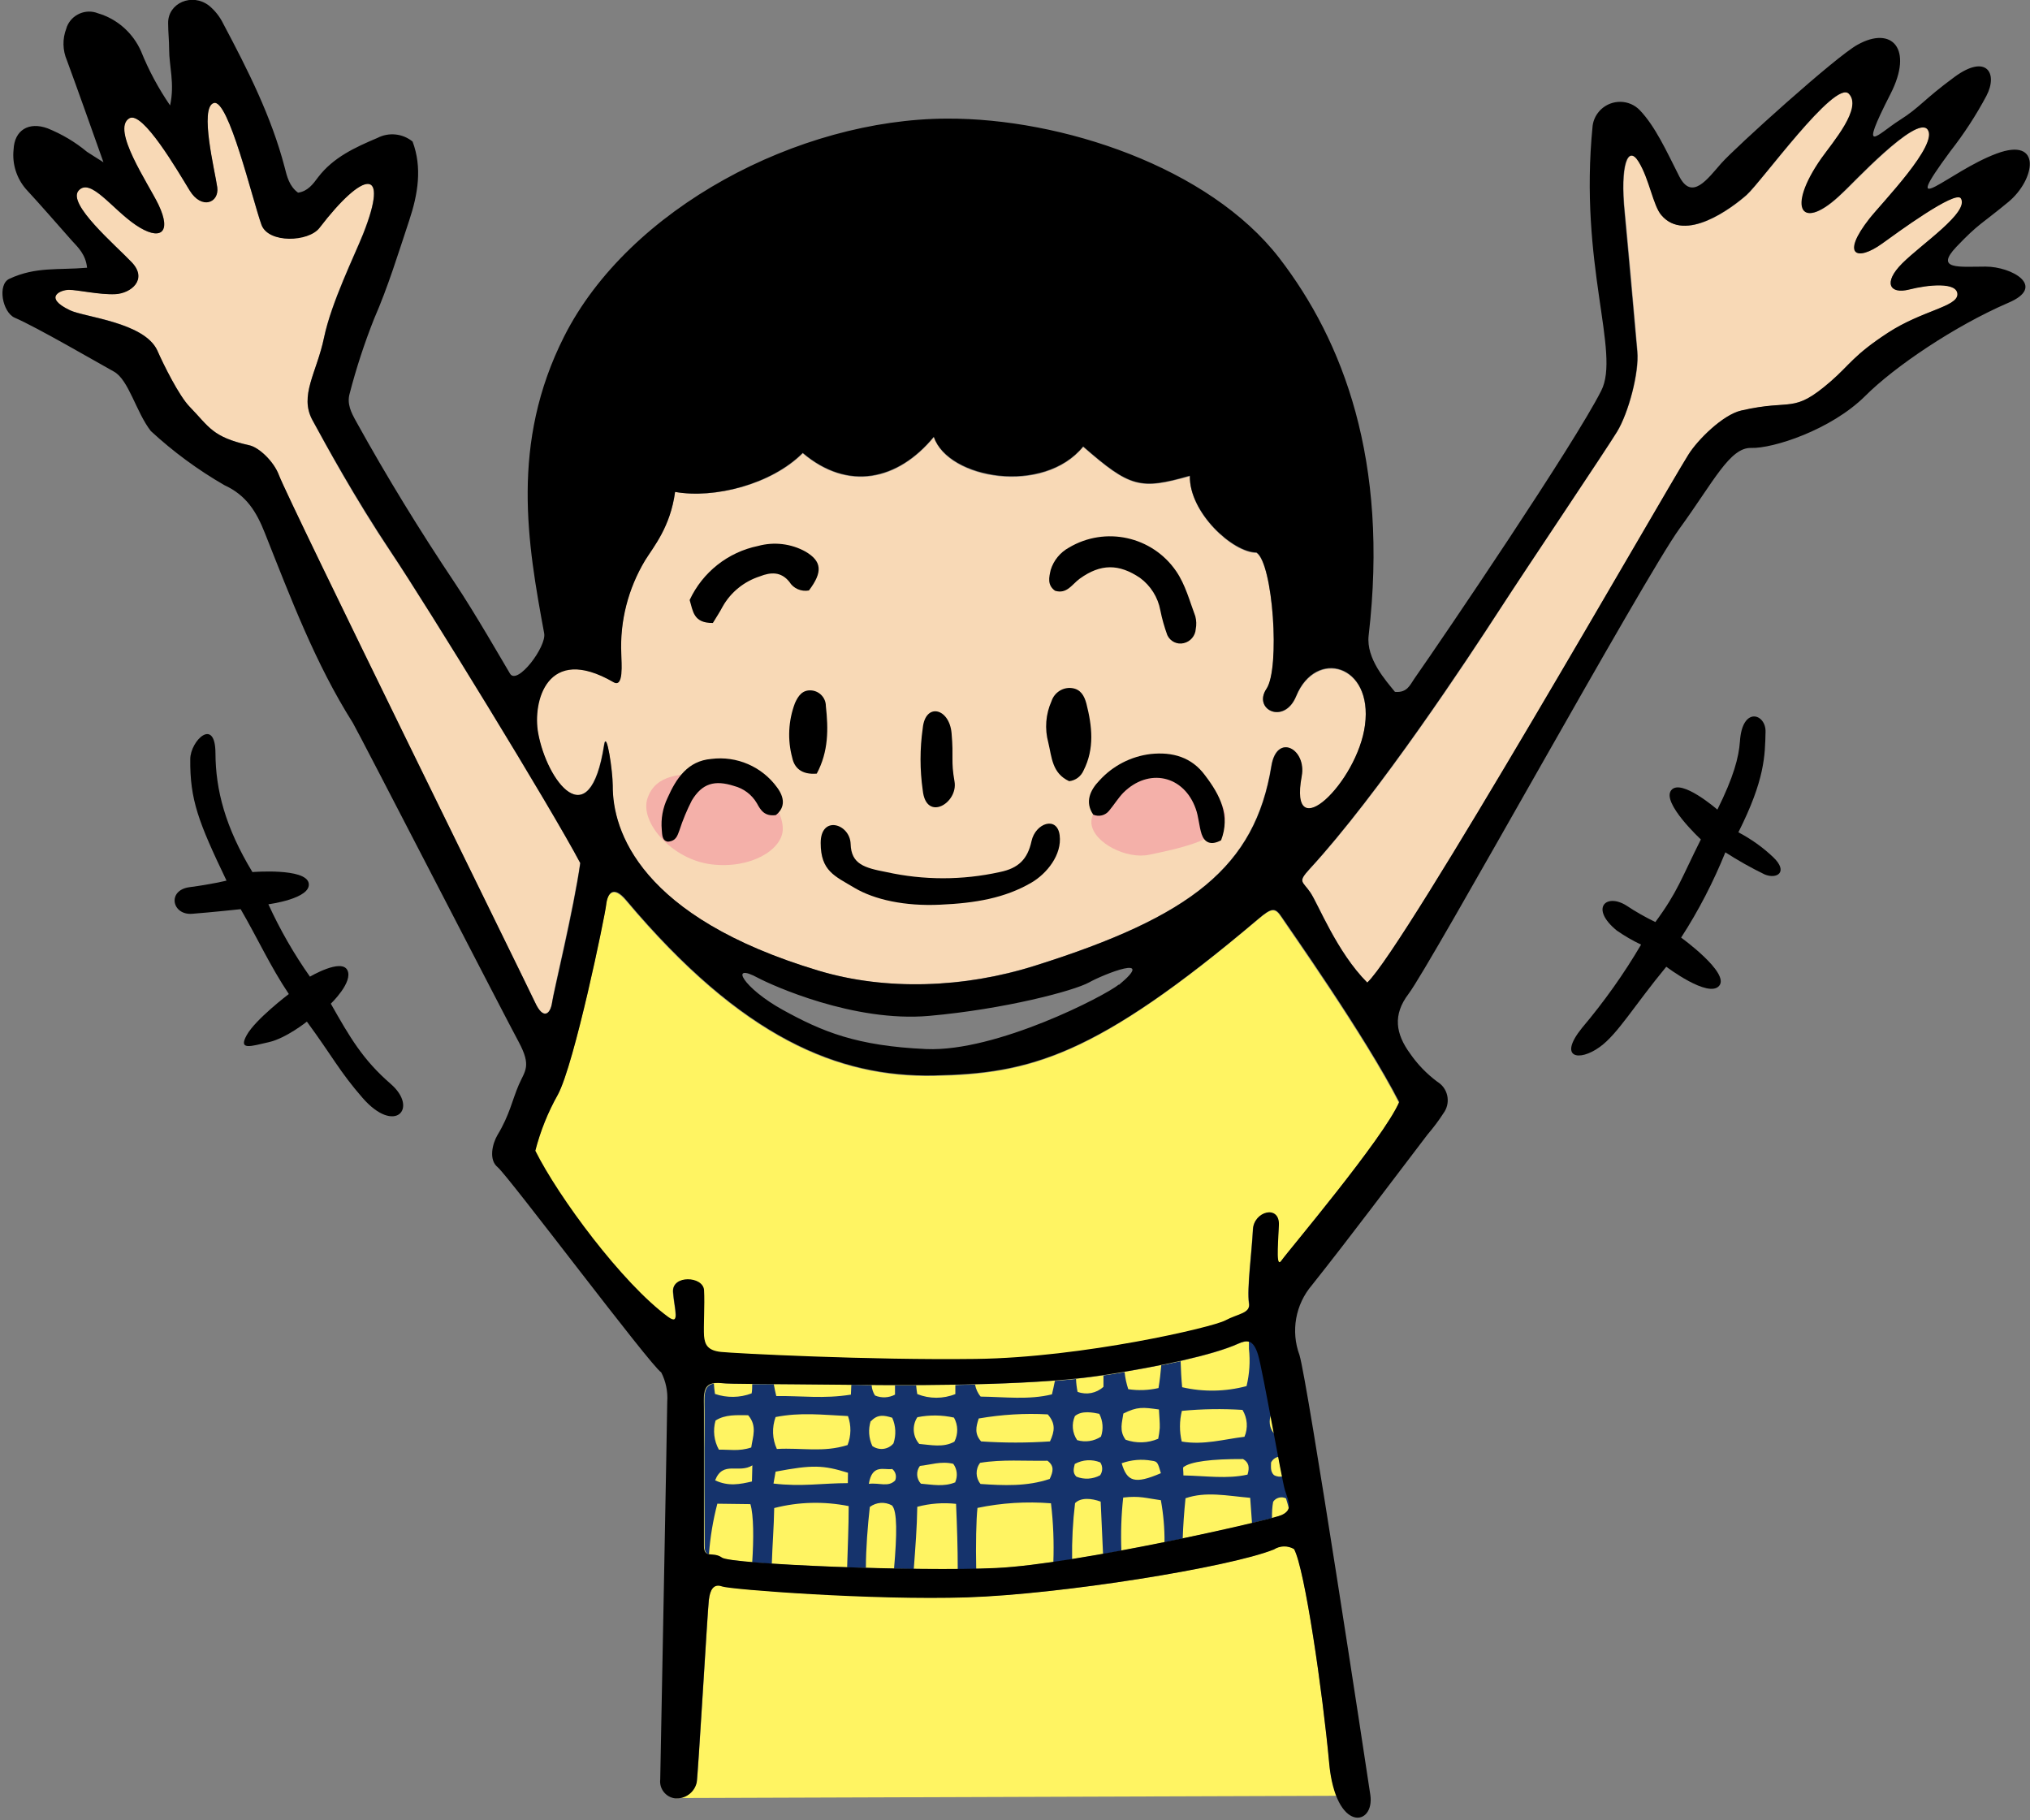 <?xml version="1.0" encoding="utf-8"?>
<!-- Generator: Adobe Illustrator 25.0.0, SVG Export Plug-In . SVG Version: 6.00 Build 0)  -->
<svg version="1.1" id="レイヤー_1" xmlns="http://www.w3.org/2000/svg" xmlns:xlink="http://www.w3.org/1999/xlink" x="0px"
	 y="0px" viewBox="0 0 145 130" style="enable-background:new 0 0 145 130;" xml:space="preserve">
<rect x="0" y="0" width="145" height="130" fill="#808080" stroke="none"/>
<style type="text/css">
	.st0{fill:#FFF462;}
	.st1{fill:none;}
	.st2{fill:#15336C;}
	.st3{fill:#F8D9B6;}
	.st4{fill:#F4B0A9;}
</style>
<g id="レイヤー_2_1_">
	<g id="design">
		<path class="st0" d="M48.54,128.41h-0.35C48.31,128.43,48.42,128.43,48.54,128.41z"/>
		<path class="st0" d="M94.95,125.89c-0.47-5.02-1.76-13.9-2.51-15.28c-0.45-0.26-1-0.25-1.44,0.03c-3.2,1.29-15.2,3.23-21.91,3.42
			c-6.71,0.19-16.88-0.55-17.5-0.78c-0.62-0.23-0.87,0.23-0.95,0.96c-0.09,0.73-0.78,12.68-0.87,13.05
			c-0.15,0.58-0.62,1.02-1.21,1.12l46.92-0.16C95.19,127.49,95.01,126.7,94.95,125.89z"/>
		<path class="st0" d="M48.06,92.3c-0.09-1.23,2.15-1.12,2.21-0.12c0.06,1.01-0.06,2.65,0,3.27c0.06,0.62,0.28,1.05,1.21,1.14
			s10.61,0.59,18.22,0.5c7.61-0.09,16.89-2.26,17.8-2.75c0.91-0.49,1.82-0.5,1.7-1.24c-0.16-1,0.21-3.72,0.28-5.25
			c0.06-1.31,1.92-1.8,1.85-0.32c-0.09,1.68-0.21,3.09,0.2,2.51c0.41-0.58,7.27-8.7,8.39-11.29c-2.41-4.72-7.93-12.51-8.39-13.23
			c-0.46-0.72-0.72-0.67-1.68,0.15c-11.64,9.85-16.32,11.04-23.14,11.17c-6.82,0.13-13.7-2.65-21.99-12.51
			c-0.94-1.12-1.36-0.5-1.44,0.33c-0.09,0.83-2.26,11.34-3.45,13.55c-0.72,1.27-1.26,2.63-1.63,4.05c1.66,3.31,6.21,9.47,9.49,11.87
			C48.59,94.73,48.16,93.53,48.06,92.3z"/>
		<path class="st0" d="M50.28,110.4c0,0.97,0.63,0.38,1.29,0.85s13.93,1,19.61,0.74c5.68-0.27,19.51-3.4,20.36-3.78
			c0.85-0.38,0.5-1,0.26-1.8c-0.24-0.8-1.57-8.53-1.92-9.65s-0.81-1.07-1.45-0.78c-1.72,0.77-5.45,1.6-9.69,2.25
			c-4.24,0.65-11.24,0.74-17.81,0.67c-6.57-0.08-8.72-0.05-9.35-0.12c-1.58-0.16-1.25,0.81-1.28,2.42
			C50.26,103.62,50.27,109.43,50.28,110.4z"/>
		<path class="st1" d="M78.75,99.02c0-0.27,0-0.54,0-0.81h-0.03c-0.59,0.09-1.25,0.17-1.94,0.24c0.01,0.31,0.05,0.62,0.11,0.92
			C77.53,99.63,78.25,99.49,78.75,99.02z"/>
		<path class="st1" d="M75.06,99.56c0.08-0.3,0.14-0.63,0.21-0.96c-1.73,0.13-3.66,0.22-5.69,0.26c0.05,0.31,0.19,0.61,0.4,0.85
			C71.68,99.73,73.4,99.97,75.06,99.56z"/>
		<path class="st1" d="M90.88,102.33l0.11,0.05l-0.26-1.39C90.54,101.43,90.59,101.94,90.88,102.33z"/>
		<path class="st1" d="M88.96,98.98c0.21-0.87,0.27-1.77,0.17-2.66c0-0.18,0-0.35,0-0.53c-0.25-0.01-0.5,0.05-0.71,0.17
			c-1.35,0.54-2.75,0.95-4.17,1.23c0,0.63,0.05,1.24,0.11,1.86C85.87,99.42,87.46,99.39,88.96,98.98z"/>
		<path class="st1" d="M82.67,99.12c0.09-0.5,0.16-1.06,0.2-1.63c-0.83,0.17-1.71,0.33-2.62,0.5c0.04,0.42,0.13,0.83,0.26,1.22
			C81.23,99.32,81.97,99.29,82.67,99.12z"/>
		<path class="st1" d="M60.74,99.6l0.03-0.7l-5.52-0.05c0.04,0.29,0.1,0.57,0.18,0.85C57.25,99.68,58.77,99.89,60.74,99.6z"/>
		<path class="st1" d="M53.65,99.5c0-0.22,0.03-0.44,0.04-0.66c-1.21,0-1.83-0.03-2.12-0.06c-0.2-0.03-0.41-0.03-0.62,0
			c0,0.25,0.05,0.5,0.08,0.74C51.88,99.82,52.81,99.82,53.65,99.5z"/>
		<path class="st1" d="M63.85,99.58c0-0.22,0-0.44,0-0.66h-1.69c0.02,0.26,0.1,0.51,0.24,0.73C62.87,99.84,63.41,99.82,63.85,99.58z
			"/>
		<path class="st1" d="M68.16,99.53c0-0.21,0-0.43,0-0.64c-0.92,0-1.86,0-2.8,0.03c0,0.21,0.04,0.42,0.08,0.62
			C66.31,99.89,67.29,99.88,68.16,99.53z"/>
		<path class="st1" d="M75.04,107.33c-1.76-0.14-3.52-0.03-5.25,0.33c-0.08,0.8-0.12,2.67-0.09,4.38l1.46-0.05
			c1.09-0.06,2.51-0.22,4.02-0.44C75.25,110.14,75.21,108.73,75.04,107.33z"/>
		<path class="st1" d="M53.54,107.42l-2.36-0.03c-0.31,1.18-0.51,2.39-0.6,3.61c0.34,0,0.68,0.09,0.98,0.26
			c0.69,0.19,1.4,0.3,2.11,0.32C53.78,109.9,53.78,108.19,53.54,107.42z"/>
		<path class="st1" d="M63.7,107.5c-0.5-0.28-1.12-0.23-1.58,0.11c-0.15,1.37-0.26,2.96-0.28,4.36l2.01,0.05
			C64.06,109.6,64.08,107.92,63.7,107.5z"/>
		<path class="st1" d="M90.71,104.44c0,0.32-0.06,0.64,0.2,0.89c0.2,0.12,0.44,0.15,0.66,0.09c-0.08-0.39-0.17-0.87-0.28-1.4
			C91.04,104.05,90.82,104.21,90.71,104.44z"/>
		<path class="st1" d="M55.3,107.7c0,1.34-0.13,2.65-0.23,3.97c1.54,0.1,3.44,0.19,5.44,0.26c0.04-1.43,0.11-2.89,0.11-4.37
			C58.85,107.2,57.04,107.25,55.3,107.7z"/>
		<path class="st1" d="M68.28,107.39c-0.93-0.1-1.86-0.03-2.77,0.21c0,1.51-0.15,2.97-0.25,4.45c1.09,0,2.15,0,3.13,0
			C68.4,110.52,68.35,108.99,68.28,107.39z"/>
		<path class="st1" d="M80.17,106.92c-0.13,1.26-0.17,2.53-0.13,3.8c1.03-0.19,2.07-0.39,3.07-0.59c0.01-1.01-0.08-2.02-0.26-3.01
			C81.82,106.98,81.37,106.79,80.17,106.92z"/>
		<path class="st1" d="M90.86,107.25c-0.07,0.39-0.09,0.78-0.08,1.17c0.25-0.06,0.5-0.14,0.75-0.23c0.2-0.08,0.36-0.22,0.47-0.4
			c-0.06-0.26-0.14-0.5-0.22-0.79C91.46,106.85,91.07,106.95,90.86,107.25z"/>
		<path class="st1" d="M84.62,107c-0.11,1-0.17,1.96-0.2,2.88c1.93-0.4,3.66-0.79,4.94-1.09c-0.04-0.6-0.09-1.2-0.13-1.81
			C87.55,106.82,86.06,106.5,84.62,107z"/>
		<path class="st1" d="M76.75,107.32c-0.16,1.33-0.23,2.67-0.21,4.02c0.71-0.11,1.45-0.24,2.2-0.37c-0.06-1.26-0.11-2.51-0.17-3.75
			C77.93,106.97,77.16,106.92,76.75,107.32z"/>
		<path class="st1" d="M63.93,105.73c0.13-0.29,0.04-0.63-0.21-0.82c-0.57,0.11-1.44-0.4-1.68,1.06
			C62.83,105.88,63.43,106.24,63.93,105.73z"/>
		<path class="st1" d="M68.13,102.95c0.29-0.54,0.28-1.19-0.03-1.72c-0.85-0.19-1.74-0.19-2.6-0.03c-0.39,0.59-0.34,1.36,0.12,1.9
			C66.44,103.18,67.34,103.41,68.13,102.95z"/>
		<path class="st1" d="M63.82,103.08c0.2-0.6,0.17-1.25-0.09-1.83c-0.59-0.18-1.07-0.28-1.51,0.24c-0.18,0.59-0.14,1.22,0.12,1.78
			C62.81,103.6,63.45,103.52,63.82,103.08z"/>
		<path class="st1" d="M60.53,103.21c0.26-0.67,0.27-1.4,0.03-2.07c-1.87-0.1-3.37-0.28-5.17,0.07c-0.27,0.74-0.25,1.56,0.08,2.28
			C57.27,103.41,58.78,103.76,60.53,103.21z"/>
		<path class="st1" d="M55.4,105.08c-0.03,0.18-0.07,0.36-0.15,0.85c2.01,0.25,3.51-0.03,5.31-0.03c0-0.38,0-0.56,0-0.74
			C58.81,104.61,58.05,104.6,55.4,105.08z"/>
		<path class="st1" d="M51.07,105.72c0.95,0.44,1.78,0.27,2.64,0.08c0-0.27,0-0.45,0-1.15C52.76,105.26,51.63,104.29,51.07,105.72z"
			/>
		<path class="st1" d="M53.43,101.07c-0.82,0-1.63-0.08-2.33,0.38c-0.2,0.7-0.11,1.45,0.24,2.08c0.71,0,1.45,0.14,2.32-0.16
			C53.77,102.59,54.11,101.83,53.43,101.07z"/>
		<path class="st1" d="M74.79,104.33c-1.6,0.03-3.25-0.11-4.81,0.15c-0.35,0.45-0.33,1.07,0.03,1.51c1.63,0.11,3.32,0.19,4.94-0.36
			C75.22,105.11,75.33,104.7,74.79,104.33z"/>
		<path class="st1" d="M65.69,104.68c-0.3,0.38-0.27,0.92,0.07,1.27c0.79,0.07,1.65,0.25,2.48-0.11c0.18-0.43,0.12-0.93-0.17-1.31
			C67.18,104.32,66.4,104.62,65.69,104.68z"/>
		<path class="st1" d="M76.76,104.56c-0.08,0.33-0.17,0.64,0.12,0.91c0.55,0.22,1.17,0.18,1.69-0.1c0.2-0.28,0.2-0.64,0-0.92
			C77.99,104.21,77.32,104.25,76.76,104.56z"/>
		<path class="st1" d="M82.74,102.75c0.05-0.26,0.09-0.51,0.11-0.77c0-0.38-0.03-0.76-0.06-1.32c-1.16-0.16-1.54-0.23-2.54,0.29
			c-0.09,0.61-0.32,1.21,0.16,1.87C81.16,103.1,82,103.07,82.74,102.75z"/>
		<path class="st1" d="M88.89,102.61c0.27-0.63,0.21-1.34-0.14-1.92c-1.44-0.09-2.89-0.07-4.33,0.07c-0.17,0.72-0.17,1.47,0,2.19
			C85.99,103.22,87.45,102.77,88.89,102.61z"/>
		<path class="st1" d="M82.27,104.32c-0.72-0.13-1.46-0.07-2.15,0.18c0.39,1.33,0.93,1.51,2.8,0.71
			C82.7,104.44,82.67,104.36,82.27,104.32z"/>
		<path class="st1" d="M78.64,102.6c0.19-0.54,0.14-1.13-0.12-1.63c-0.45-0.09-1.22-0.27-1.74,0.16c-0.25,0.56-0.18,1.21,0.16,1.72
			C77.51,103.02,78.14,102.93,78.64,102.6z"/>
		<path class="st1" d="M74.98,102.94c0.35-0.74,0.42-1.27-0.16-1.93c-1.64-0.09-3.29,0.01-4.91,0.29c-0.2,0.59-0.31,1.07,0.15,1.63
			C71.69,103.04,73.34,103.04,74.98,102.94z"/>
		<path class="st1" d="M88.81,104.2c-2.24,0-3.73,0.18-4.26,0.58c-0.06,0.05,0,0.24,0,0.59c1.62,0.03,3.12,0.27,4.58-0.06
			C89.27,104.78,89.2,104.44,88.81,104.2z"/>
		<path class="st2" d="M55.3,107.7c1.74-0.45,3.56-0.49,5.32-0.14c0,1.51-0.07,2.94-0.11,4.37l1.34,0.05c0-1.4,0.13-3.01,0.28-4.36
			c0.46-0.34,1.07-0.39,1.58-0.11c0.39,0.4,0.36,2.1,0.15,4.52l1.41,0.03c0.11-1.51,0.23-2.96,0.25-4.45
			c0.9-0.24,1.84-0.31,2.77-0.21c0.07,1.6,0.12,3.14,0.12,4.67h1.32c-0.04-1.71,0-3.58,0.09-4.38c1.72-0.36,3.49-0.47,5.25-0.33
			c0.17,1.4,0.22,2.81,0.17,4.22l1.34-0.21c-0.02-1.34,0.05-2.68,0.21-4.02c0.41-0.42,1.18-0.35,1.83-0.11
			c0.06,1.23,0.11,2.51,0.17,3.75c0.43-0.08,0.87-0.15,1.31-0.24c-0.05-1.27-0.01-2.54,0.13-3.8c1.19-0.14,1.65,0.05,2.69,0.19
			c0.18,0.99,0.27,2,0.26,3.01l1.3-0.27c0.03-0.92,0.1-1.89,0.2-2.88c1.45-0.5,2.94-0.18,4.62-0.03c0.04,0.61,0.09,1.21,0.13,1.81
			l1.43-0.36c-0.01-0.39,0.01-0.79,0.08-1.17c0.2-0.3,0.6-0.4,0.92-0.24c0.08,0.28,0.16,0.53,0.22,0.79c0.19-0.36,0-0.83-0.21-1.4
			c-0.05-0.14-0.12-0.5-0.22-0.97c-0.22,0.06-0.46,0.03-0.66-0.09c-0.26-0.26-0.2-0.58-0.2-0.89c0.11-0.23,0.33-0.39,0.59-0.42
			c-0.1-0.5-0.2-1.07-0.31-1.65l-0.11-0.05c-0.29-0.38-0.35-0.9-0.15-1.34c-0.36-1.93-0.71-3.74-0.86-4.24
			c-0.2-0.66-0.44-0.9-0.74-0.95c0,0.18,0,0.35,0,0.53c0.1,0.89,0.04,1.79-0.17,2.66c-1.5,0.4-3.09,0.43-4.6,0.08
			c-0.06-0.62-0.09-1.23-0.11-1.86c-0.44,0.1-0.9,0.2-1.38,0.29c-0.05,0.56-0.11,1.11-0.2,1.63c-0.71,0.16-1.44,0.19-2.16,0.08
			c-0.13-0.4-0.22-0.81-0.26-1.22c-0.5,0.09-1,0.17-1.51,0.24c0,0.27,0,0.54,0,0.81c-0.5,0.46-1.21,0.6-1.85,0.36
			c-0.06-0.3-0.1-0.61-0.11-0.92c-0.5,0.05-1,0.1-1.51,0.14c-0.07,0.33-0.13,0.66-0.21,0.96c-1.66,0.41-3.38,0.18-5.09,0.16
			c-0.21-0.24-0.34-0.54-0.4-0.85c-0.47,0-0.93,0-1.41,0.03c0,0.21,0,0.43,0,0.64c-0.87,0.35-1.85,0.35-2.72,0
			c-0.04-0.21-0.06-0.42-0.08-0.62h-1.51c0,0.22,0,0.44,0,0.66c-0.44,0.23-0.97,0.26-1.43,0.06c-0.14-0.22-0.22-0.47-0.24-0.73
			l-1.3-0.03h-0.15l-0.03,0.7c-1.97,0.31-3.49,0.08-5.33,0.1c-0.07-0.28-0.13-0.56-0.18-0.85h-1.54c0,0.22,0,0.44-0.04,0.66
			c-0.84,0.32-1.77,0.33-2.62,0.04c-0.04-0.25-0.06-0.5-0.08-0.74c-0.86,0.16-0.64,1.05-0.66,2.41c-0.04,2.41,0,8.22,0,9.19
			c0,0.42,0.12,0.55,0.31,0.59c0.09-1.22,0.29-2.43,0.6-3.61l2.36,0.03c0.24,0.79,0.24,2.51,0.13,4.16l1.4,0.11
			C55.17,110.34,55.28,109.04,55.3,107.7z M89.11,105.31c-1.46,0.33-2.96,0.09-4.58,0.06c0-0.36-0.05-0.55,0-0.59
			c0.5-0.4,2.01-0.59,4.26-0.58C89.2,104.44,89.27,104.78,89.11,105.31z M84.42,100.76c1.44-0.14,2.89-0.16,4.33-0.07
			c0.35,0.58,0.41,1.3,0.14,1.92c-1.45,0.17-2.91,0.61-4.48,0.34C84.24,102.23,84.24,101.48,84.42,100.76z M80.12,104.5
			c0.69-0.25,1.43-0.31,2.15-0.18c0.4,0.05,0.43,0.12,0.65,0.89C81.06,106.01,80.5,105.82,80.12,104.5z M80.24,100.95
			c1-0.5,1.39-0.45,2.54-0.29c0.03,0.56,0.07,0.94,0.06,1.32c-0.02,0.26-0.06,0.52-0.11,0.77c-0.74,0.32-1.58,0.34-2.33,0.07
			C79.92,102.17,80.16,101.56,80.24,100.95z M78.58,105.36c-0.52,0.28-1.14,0.32-1.69,0.1c-0.29-0.27-0.2-0.58-0.12-0.91
			c0.56-0.31,1.23-0.35,1.82-0.11C78.78,104.72,78.77,105.09,78.58,105.36z M76.78,101.13c0.5-0.42,1.29-0.25,1.74-0.16
			c0.26,0.5,0.31,1.09,0.12,1.63c-0.5,0.33-1.12,0.42-1.7,0.25C76.59,102.34,76.53,101.69,76.78,101.13L76.78,101.13z M74.98,105.62
			c-1.62,0.55-3.31,0.47-4.94,0.36c-0.36-0.43-0.38-1.06-0.03-1.51c1.56-0.26,3.21-0.12,4.81-0.15
			C75.33,104.7,75.22,105.11,74.98,105.62z M69.93,101.3c1.62-0.28,3.27-0.38,4.91-0.29c0.57,0.66,0.5,1.19,0.16,1.93
			c-1.64,0.11-3.28,0.11-4.92,0c-0.48-0.54-0.37-1.04-0.17-1.64H69.93z M68.26,105.85c-0.83,0.36-1.69,0.17-2.48,0.11
			c-0.33-0.35-0.36-0.89-0.07-1.27c0.72-0.07,1.51-0.36,2.38-0.15c0.28,0.38,0.33,0.88,0.14,1.31H68.26z M65.54,101.21
			c0.86-0.17,1.74-0.16,2.6,0.03c0.3,0.53,0.31,1.18,0.03,1.72c-0.79,0.44-1.67,0.23-2.51,0.16c-0.47-0.53-0.52-1.31-0.14-1.9H65.54
			z M62.22,101.49c0.46-0.5,0.94-0.42,1.51-0.24c0.26,0.58,0.29,1.23,0.09,1.83c-0.37,0.45-1.03,0.53-1.51,0.19
			c-0.26-0.56-0.3-1.19-0.12-1.78H62.22z M63.73,104.91c0.25,0.2,0.33,0.53,0.21,0.82c-0.5,0.5-1.11,0.15-1.88,0.24
			C62.3,104.51,63.17,105.01,63.73,104.91z M60.56,105.92c-1.81,0-3.31,0.27-5.31,0.03c0.09-0.5,0.12-0.67,0.15-0.85
			c2.64-0.5,3.4-0.47,5.17,0.08C60.57,105.34,60.57,105.52,60.56,105.92z M55.4,101.2c1.8-0.35,3.3-0.16,5.17-0.07
			c0.24,0.67,0.23,1.41-0.03,2.07c-1.74,0.55-3.25,0.18-5.05,0.28C55.16,102.77,55.13,101.94,55.4,101.2z M53.72,105.8
			c-0.86,0.2-1.69,0.37-2.64-0.08c0.56-1.43,1.69-0.46,2.66-1.07c-0.02,0.7-0.02,0.88-0.03,1.15H53.72z M53.67,103.37
			c-0.87,0.3-1.62,0.14-2.32,0.16c-0.35-0.63-0.44-1.38-0.24-2.08c0.7-0.45,1.51-0.38,2.33-0.38c0.66,0.77,0.33,1.53,0.22,2.3H53.67
			z"/>
		<path class="st3" d="M97.5,51.81c0.57-4.35-3.51-5.46-4.91-2.08c-0.85,2.08-3.12,0.94-2.13-0.5c0.99-1.44,0.47-8.97-0.71-9.74
			c-1.7,0-4.82-2.87-4.76-5.48c-3.56,1-4.27,0.83-7.62-2.09c-2.82,3.47-9.64,2.33-10.67-0.69c-2.57,3.12-6.13,3.88-9.36,1.15
			c-2.24,2.25-6.33,3.25-9.12,2.75c-0.33,2.51-1.54,3.9-2.14,4.87c-1.22,2.01-1.81,4.33-1.72,6.68c0,0.64,0.2,2.45-0.56,2.01
			c-4.77-2.76-5.78,1.43-5.38,3.65c0.62,3.41,3.68,7.56,4.72,0.85c0.18-1.13,0.62,1.89,0.61,2.91c0,3.24,1.96,9.4,14.7,13.22
			c4.81,1.45,10.41,1.23,15.45-0.35c11.19-3.51,15.73-7.08,16.9-14.26c0.39-2.4,2.51-1.21,2.16,0.73
			C92.01,60.68,96.96,55.91,97.5,51.81z"/>
		<path class="st3" d="M22.31,30.01c-0.95-1.76,0.31-3.37,0.83-5.9c0.52-2.52,2.17-5.85,2.79-7.41c1.93-4.86,0.03-4.52-3.12-0.44
			c-0.78,1-3.66,1.12-4.14-0.22c-0.65-1.78-2.36-9.04-3.41-8.71c-1.05,0.33,0.1,4.94,0.25,6.02c0.15,1.08-1.12,1.61-1.97,0.23
			s-3.36-5.7-4.32-5.14c-1.31,0.77,1.35,4.65,2.08,6.16c1,2.09,0.08,2.62-1.62,1.46c-1.69-1.15-3.24-3.39-4.08-2.46
			s2.65,3.9,3.8,5.13c1.16,1.22-0.07,2.22-1.19,2.27c-1.12,0.05-2.68-0.31-3.3-0.31s-1.86,0.54,0.07,1.46
			c1.05,0.5,5.32,0.85,6.24,2.87c0.44,1,1.57,3.26,2.31,4.02c1.41,1.45,1.61,2.16,4.25,2.75c0.68,0.16,1.76,1.16,2.13,2.14
			c0.75,1.96,17.71,36.38,18.3,37.65c0.58,1.26,1.11,0.86,1.22,0s1.51-6.57,2.01-9.95c-2.11-3.98-10.88-18.26-13.51-22.17
			S23.28,31.78,22.31,30.01z"/>
		<path class="st3" d="M136.39,20.66c-1.4,0.35-1.91-0.48-0.5-1.86c1.41-1.39,4.81-3.67,4.2-4.65c-0.39-0.61-4.59,2.48-5.63,3.23
			c-1.81,1.31-2.96,0.83-0.9-1.79c0.89-1.13,4.96-5.33,4.15-6.36c-0.81-1.04-5.47,4.02-6.08,4.54c-2.96,2.9-4.02,1.11-1.51-2.46
			c0.82-1.17,2.97-3.61,1.96-4.62c-1.01-1.01-6.26,6.3-7.31,7.24c-1.05,0.93-4.4,3.45-6.08,1.43c-0.59-0.7-0.85-2.57-1.62-3.81
			s-1.34,0.23-1,3.62c0.23,2.28,0.69,7.53,0.9,9.93c0.14,1.51-0.65,4.41-1.46,5.74s-6.3,9.47-8.43,12.77
			c-2.13,3.31-8.57,13.09-13.55,18.48c-0.85,0.92-0.5,0.82,0.07,1.65c0.57,0.82,1.89,4.26,4.07,6.44
			c2.65-2.47,21.08-34.72,22.93-37.69c0.67-1.06,2.48-2.86,3.77-3.16c3.7-0.86,3.65,0.29,6.4-2.08c1.4-1.21,1.62-1.86,4.08-3.47
			c2.46-1.61,5.02-1.88,5.02-2.77C139.84,20.12,137.78,20.31,136.39,20.66z"/>
		<path class="st4" d="M50.82,55.26c-2.22-0.04-3.99,0.04-4.57,1.75s1.76,4.38,4.57,4.72c2.81,0.34,5.02-1.04,5.09-2.45
			S54.44,55.32,50.82,55.26z"/>
		<path class="st4" d="M82.1,55.25c-1.73,0.1-4.29,2.22-4.14,3.58s2.51,2.56,4.14,2.21c1.63-0.35,5.16-1,5.41-2.51
			C87.76,57.02,85.29,55.07,82.1,55.25z"/>
		<path d="M141.83,19.04c-1.86,0-3.67,0.25-2.08-1.42s1.8-1.62,3.71-3.2s2.44-4.68-0.85-3.45c-3.4,1.26-7.15,5.05-3.29-0.18
			c0.97-1.24,1.83-2.56,2.57-3.95c0.84-1.61,0-3.01-2.26-1.36c-2.26,1.66-2.47,2.17-3.94,3.1c-1.58,1-3.01,2.74-0.65-1.88
			c1.65-3.23,0.09-4.87-2.35-3.51c-1.54,0.83-8.76,7.36-9.74,8.47s-2.1,2.72-3.01,0.92s-1.7-3.54-2.8-4.7
			c-0.75-0.79-2-0.81-2.79-0.06c-0.32,0.31-0.53,0.71-0.59,1.15c-1,9.97,2.01,16.21,0.61,18.94c-1.91,3.79-11.21,17.51-13.36,20.58
			c-0.29,0.42-0.5,1-1.37,0.92c-0.63-0.78-2.07-2.36-1.88-4.02c1.46-12.51-1.83-21.05-6.38-26.96c-5.02-6.5-15.56-9.99-23.73-9.96
			C57.03,8.5,44.92,14.88,40.3,24.02c-3.87,7.65-2.61,14.83-1.43,21.21c0.18,0.95-1.92,3.74-2.44,2.88
			c-0.52-0.87-2.54-4.39-3.93-6.46c-2.51-3.75-4.87-7.59-7.06-11.55c-0.35-0.63-0.68-1.26-0.46-2.01c0.47-1.81,1.05-3.58,1.74-5.32
			c1-2.29,1.73-4.68,2.51-7.03c0.62-1.86,0.94-3.77,0.24-5.63c-0.71-0.58-1.7-0.68-2.51-0.26c-1.58,0.67-3.15,1.38-4.24,2.81
			c-0.37,0.5-0.74,1-1.43,1.1c-0.62-0.45-0.79-1.14-0.96-1.82c-0.94-3.6-2.62-6.93-4.39-10.26c-0.24-0.49-0.58-0.92-1-1.27
			c-1.22-0.95-2.95-0.19-2.93,1.24c0,0.62,0.07,1.24,0.07,1.86c0,1.23,0.41,2.45,0.07,4.02c-0.83-1.21-1.53-2.51-2.08-3.88
			C9.49,2.35,8.37,1.35,7,0.95C6.13,0.6,5.13,1.03,4.78,1.9C4.77,1.95,4.75,1.99,4.74,2.03C4.45,2.77,4.47,3.59,4.78,4.31
			c0.85,2.31,1.67,4.64,2.61,7.28c-0.56-0.36-0.88-0.55-1.18-0.75c-0.84-0.7-1.79-1.26-2.8-1.67c-1.35-0.5-2.38,0.12-2.44,1.51
			c-0.11,1.02,0.21,2.04,0.88,2.82c1.11,1.2,2.18,2.44,3.27,3.67c0.46,0.5,1,1,1.1,1.95c-2.1,0.18-3.65-0.09-5.55,0.79
			c-0.87,0.4-0.5,2.39,0.38,2.78c1.51,0.64,6.02,3.26,7.09,3.85c1.06,0.59,1.58,2.89,2.63,4.24c1.6,1.48,3.37,2.78,5.26,3.87
			c1.57,0.72,2.29,1.9,2.89,3.42c1.84,4.63,3.6,9.31,6.28,13.55c0.37,0.6,11.13,21.49,11.85,22.79c0.93,1.74,0.45,2.04,0,3.08
			c-0.45,1.04-0.65,2.14-1.51,3.56c-0.39,0.66-0.63,1.79,0,2.3c0.8,0.67,10.93,14.19,11.69,14.66c0.33,0.64,0.48,1.37,0.43,2.09
			c0,0.89-0.46,24.8-0.5,26.98c-0.08,0.66,0.39,1.26,1.04,1.35c0.73,0.07,1.4-0.41,1.56-1.12c0.09-0.37,0.78-12.33,0.87-13.05
			c0.09-0.72,0.34-1.18,0.95-0.96s10.79,1,17.5,0.78c6.71-0.22,18.71-2.14,21.91-3.42c0.44-0.28,0.99-0.29,1.44-0.03
			c0.77,1.38,2.05,10.26,2.51,15.28s3.27,4.52,2.94,2.27c-0.33-2.24-4.48-29.49-5.06-31.41c-0.63-1.7-0.29-3.61,0.89-4.99
			c2.81-3.54,5.52-7.17,8.26-10.76c0.41-0.48,0.79-0.98,1.13-1.51c0.51-0.68,0.38-1.66-0.31-2.17c-0.04-0.03-0.08-0.06-0.13-0.09
			c-0.75-0.56-1.41-1.24-1.94-2.01c-1.03-1.41-1.25-2.76-0.11-4.26c1.56-2.04,16.9-29.86,19.35-33.22c2.45-3.37,3.6-5.82,5.13-5.77
			c1.53,0.05,5.69-1.27,8.15-3.72c2.08-2.08,6.36-4.98,10.2-6.64C146.22,20.46,143.7,19.04,141.83,19.04z M43.82,48.72
			c0.75,0.44,0.57-1.38,0.56-2.01c-0.11-2.35,0.49-4.67,1.7-6.69c0.61-0.98,1.8-2.38,2.14-4.89c2.79,0.5,6.87-0.54,9.12-2.79
			c3.22,2.73,6.79,1.97,9.36-1.15c1.03,3.01,7.85,4.16,10.67,0.69c3.35,2.92,4.07,3.11,7.62,2.09c-0.06,2.61,3.06,5.48,4.76,5.48
			c1.18,0.77,1.7,8.27,0.71,9.74c-0.99,1.47,1.27,2.61,2.13,0.5c1.39-3.38,5.48-2.27,4.91,2.08c-0.53,4.1-5.48,8.87-4.52,3.67
			c0.37-1.95-1.77-3.13-2.16-0.73c-1.17,7.18-5.71,10.74-16.9,14.26c-5.02,1.59-10.63,1.8-15.45,0.35
			c-12.74-3.82-14.73-9.98-14.7-13.22c0-1-0.44-4.02-0.61-2.91c-1.04,6.71-4.11,2.56-4.72-0.85C38.04,50.15,39.05,45.96,43.82,48.72
			z M79.92,70.31c-1,0.82-8.75,4.82-13.75,4.61c-5-0.22-7.45-1.25-10.26-2.8c-2.81-1.55-3.9-3.45-1.74-2.27
			c0.95,0.5,6.8,3.18,12.2,2.7c5.4-0.48,10.34-1.79,11.42-2.39s4.86-2.09,2.13,0.18V70.31z M19.93,33.94
			c-0.37-1-1.45-2.01-2.13-2.14c-2.65-0.59-2.85-1.31-4.25-2.75c-0.75-0.76-1.87-3.01-2.31-4.02c-0.93-2.01-5.2-2.37-6.24-2.87
			c-1.93-0.92-0.68-1.46-0.07-1.46s2.18,0.36,3.3,0.31s2.35-1.04,1.19-2.27c-1.16-1.22-4.65-4.18-3.8-5.13s2.38,1.31,4.08,2.46
			c1.7,1.15,2.62,0.63,1.62-1.46c-0.73-1.51-3.39-5.39-2.08-6.16c0.95-0.56,3.46,3.77,4.31,5.16s2.12,0.88,1.97-0.23
			s-1.3-5.69-0.25-6.02c1.05-0.33,2.77,6.91,3.41,8.7c0.5,1.34,3.36,1.23,4.14,0.22c3.14-4.1,5.05-4.43,3.12,0.44
			c-0.62,1.55-2.26,4.87-2.79,7.38c-0.52,2.51-1.79,4.14-0.83,5.9s3.01,5.52,5.63,9.45s11.4,18.21,13.5,22.19
			c-0.47,3.38-1.88,9.09-2.01,9.95c-0.13,0.86-0.64,1.27-1.22,0C37.63,70.31,20.68,35.91,19.93,33.94z M91.54,108.2
			c-0.85,0.38-14.68,3.51-20.36,3.78s-18.96-0.27-19.61-0.74c-0.65-0.47-1.29,0.12-1.29-0.85s0-6.78,0-9.19
			c0.03-1.62-0.3-2.58,1.28-2.42c0.62,0.07,2.78,0.05,9.35,0.12c6.57,0.07,13.55-0.03,17.81-0.68c4.26-0.65,7.98-1.48,9.69-2.25
			c0.64-0.29,1.11-0.34,1.45,0.78c0.34,1.12,1.67,8.83,1.92,9.67C92.04,107.26,92.38,107.82,91.54,108.2z M99.94,78.71
			c-1.12,2.59-7.99,10.7-8.39,11.29c-0.4,0.6-0.28-0.81-0.2-2.51c0.07-1.48-1.8-1-1.85,0.32c-0.07,1.51-0.44,4.23-0.28,5.25
			c0.12,0.74-0.79,0.75-1.7,1.24c-0.91,0.49-10.18,2.65-17.8,2.75s-17.29-0.4-18.22-0.5c-0.93-0.1-1.16-0.5-1.21-1.14
			s0.06-2.26,0-3.27c-0.06-1.01-2.3-1.11-2.21,0.12c0.09,1.23,0.53,2.43-0.35,1.79c-3.28-2.4-7.84-8.56-9.49-11.87
			c0.36-1.4,0.9-2.75,1.61-4.01c1.19-2.21,3.36-12.74,3.45-13.55c0.09-0.81,0.5-1.46,1.44-0.33c8.29,9.86,15.17,12.64,21.99,12.51
			c6.81-0.14,11.5-1.32,23.14-11.17c0.96-0.81,1.21-0.86,1.68-0.15c0.47,0.71,5.99,8.51,8.4,13.23H99.94z M134.84,23.77
			c-2.46,1.61-2.69,2.26-4.08,3.47c-2.74,2.37-2.69,1.22-6.4,2.08c-1.3,0.3-3.11,2.09-3.77,3.16c-1.86,2.97-20.28,35.22-22.93,37.69
			c-2.18-2.18-3.51-5.62-4.07-6.44c-0.56-0.82-0.91-0.72-0.07-1.65c4.96-5.39,11.4-15.17,13.55-18.48s7.61-11.43,8.43-12.77
			c0.82-1.34,1.58-4.22,1.44-5.73c-0.22-2.4-0.68-7.65-0.9-9.93c-0.34-3.39,0.23-4.87,1-3.62c0.77,1.25,1.03,3.12,1.62,3.81
			c1.69,2.01,5.02-0.5,6.08-1.43c1.06-0.93,6.31-8.25,7.31-7.24s-1.13,3.45-1.96,4.62c-2.51,3.58-1.47,5.36,1.51,2.46
			c0.61-0.54,5.27-5.59,6.08-4.52c0.81,1.07-3.26,5.23-4.15,6.36c-2.06,2.62-0.91,3.09,0.9,1.79c1.04-0.75,5.25-3.84,5.63-3.23
			c0.61,1-2.82,3.26-4.2,4.65s-0.87,2.21,0.5,1.86c1.38-0.35,3.45-0.55,3.45,0.34S137.29,22.17,134.84,23.77z"/>
		<path d="M27.92,77.42c-2.01-1.74-2.93-3.34-4.29-5.74c0,0,1.62-1.55,1.18-2.4c-0.44-0.85-2.67,0.47-2.67,0.47
			c-1.15-1.63-2.14-3.36-2.97-5.17c0,0,3.09-0.4,2.88-1.51c-0.22-1.1-4.02-0.79-4.02-0.79c-1.94-3.2-2.63-5.87-2.64-8.49
			c-0.01-2.62-1.79-0.89-1.8,0.42c-0.03,2.9,0.58,4.49,2.59,8.68c0,0-1.04,0.26-2.65,0.47c-1.61,0.22-1.25,2.01,0.19,1.9
			s3.47-0.33,3.47-0.33c1.23,2.12,2.12,4.09,3.44,6.06c0,0-2.39,1.81-3.01,2.94c-0.62,1.12,0.32,0.78,1.57,0.5
			c1.25-0.28,2.73-1.47,2.73-1.47c1.81,2.46,2.33,3.56,3.98,5.45C28.21,81.06,29.91,79.16,27.92,77.42z"/>
		<path d="M124.17,59.44c1.9-3.77,1.9-5.49,1.94-7.17c0.04-1.3-1.67-1.87-1.83,0.69c-0.08,1.11-0.44,2.51-1.61,4.86
			c0,0-2.61-2.27-3.3-1.38c-0.7,0.89,2.12,3.51,2.12,3.51c-1.4,2.79-1.65,3.73-3.25,5.9c-0.72-0.35-1.41-0.74-2.07-1.18
			c-1.45-0.91-2.63,0.2-0.68,1.79c0.55,0.38,1.13,0.72,1.73,1c-1.23,2.1-2.65,4.09-4.22,5.95c-1.73,2.14-0.22,2.44,1.27,1.36
			c1.28-0.92,2.44-2.93,4.75-5.73c0,0,3.01,2.28,3.78,1.36s-2.72-3.44-2.72-3.44c1.25-1.93,2.3-3.97,3.16-6.09
			c0.9,0.58,1.84,1.11,2.81,1.58c0.87,0.36,1.71-0.17,0.62-1.22C125.93,60.52,125.08,59.92,124.17,59.44z"/>
		<path d="M58.62,60.2c0,2.01,1,2.36,2.42,3.21c1.42,0.84,3.59,1.32,6.11,1.2c2.52-0.11,4.63-0.47,6.53-1.58
			c1.08-0.63,2.19-1.98,2.01-3.38c-0.18-1.4-1.73-0.87-2.01,0.42c-0.28,1.29-0.93,1.94-2.27,2.21c-2.67,0.59-5.43,0.59-8.1,0
			c-1.56-0.3-2.51-0.56-2.55-2.01C60.71,58.82,58.62,58.19,58.62,60.2z"/>
		<path d="M75.36,42.19c0.85,0.26,1.22-0.47,1.76-0.86c1.51-1.09,2.81-1.07,4.31-0.06c0.76,0.56,1.28,1.39,1.45,2.31
			c0.12,0.61,0.29,1.2,0.5,1.78c0.21,0.45,0.7,0.69,1.18,0.57c0.47-0.11,0.82-0.52,0.85-1c0.06-0.3,0.05-0.62-0.03-0.92
			c-0.41-1.09-0.7-2.24-1.37-3.22c-1.71-2.49-5.06-3.23-7.66-1.68c-0.62,0.34-1.09,0.91-1.3,1.59
			C74.93,41.23,74.79,41.78,75.36,42.19z"/>
		<path d="M50.92,44.49c0.25-0.41,0.5-0.79,0.71-1.19c0.58-1.02,1.53-1.78,2.65-2.14c0.78-0.31,1.51-0.34,2.1,0.39
			c0.29,0.48,0.85,0.72,1.4,0.62c1-1.32,0.93-2.09-0.25-2.78c-1.03-0.57-2.25-0.71-3.38-0.4c-2.15,0.44-3.96,1.87-4.89,3.86
			C49.5,43.63,49.52,44.51,50.92,44.49z"/>
		<path d="M82.18,53.85c-1.4,0.17-2.7,0.84-3.65,1.89c-0.66,0.68-1.06,1.54-0.44,2.44c0.4,0.17,0.86,0.06,1.13-0.28
			c0.35-0.42,0.64-0.89,1-1.27c1.81-1.82,4.34-1.27,5.19,1.13c0.21,0.58,0.23,1.22,0.42,1.81c0.2,0.59,0.65,0.84,1.39,0.44
			c0.68-1.76-0.08-3.24-1.14-4.63C85.13,54.08,83.76,53.68,82.18,53.85z"/>
		<path d="M47.71,60.11c0.6-0.05,0.68-0.45,0.82-0.81c0.24-0.74,0.54-1.46,0.89-2.14c0.74-1.22,1.63-1.47,3.01-1.03
			c0.69,0.18,1.27,0.62,1.63,1.23c0.27,0.5,0.55,0.96,1.36,0.85c0.7-0.56,0.6-1.28,0.09-1.97c-1.08-1.49-2.88-2.27-4.7-2.04
			c-1.69,0.14-2.51,1.39-3.13,2.79c-0.34,0.71-0.48,1.49-0.41,2.27C47.3,59.62,47.29,60.05,47.71,60.11z"/>
		<path d="M68.18,55.81c-0.27-1.54-0.05-1.65-0.21-3.45s-1.88-2.21-2.06-0.35c-0.21,1.47-0.21,2.96,0,4.43
			C66.15,58.73,68.45,57.35,68.18,55.81z"/>
		<path d="M76.37,55.79c0.46-0.05,0.85-0.35,1.03-0.77c0.79-1.56,0.61-3.16,0.2-4.77c-0.15-0.56-0.41-1.03-1.04-1.11
			c-0.64-0.08-1.25,0.32-1.45,0.93c-0.42,0.93-0.5,1.98-0.23,2.97C75.13,54.07,75.14,55.22,76.37,55.79z"/>
		<path d="M56.78,50.22c-0.47,1.25-0.54,2.61-0.19,3.9c0.15,0.72,0.67,1.22,1.75,1.13c0.85-1.59,0.83-3.2,0.65-4.83
			c0-0.57-0.44-1.05-1-1.11C57.32,49.24,57.01,49.7,56.78,50.22z"/>
	</g>
</g>
</svg>
